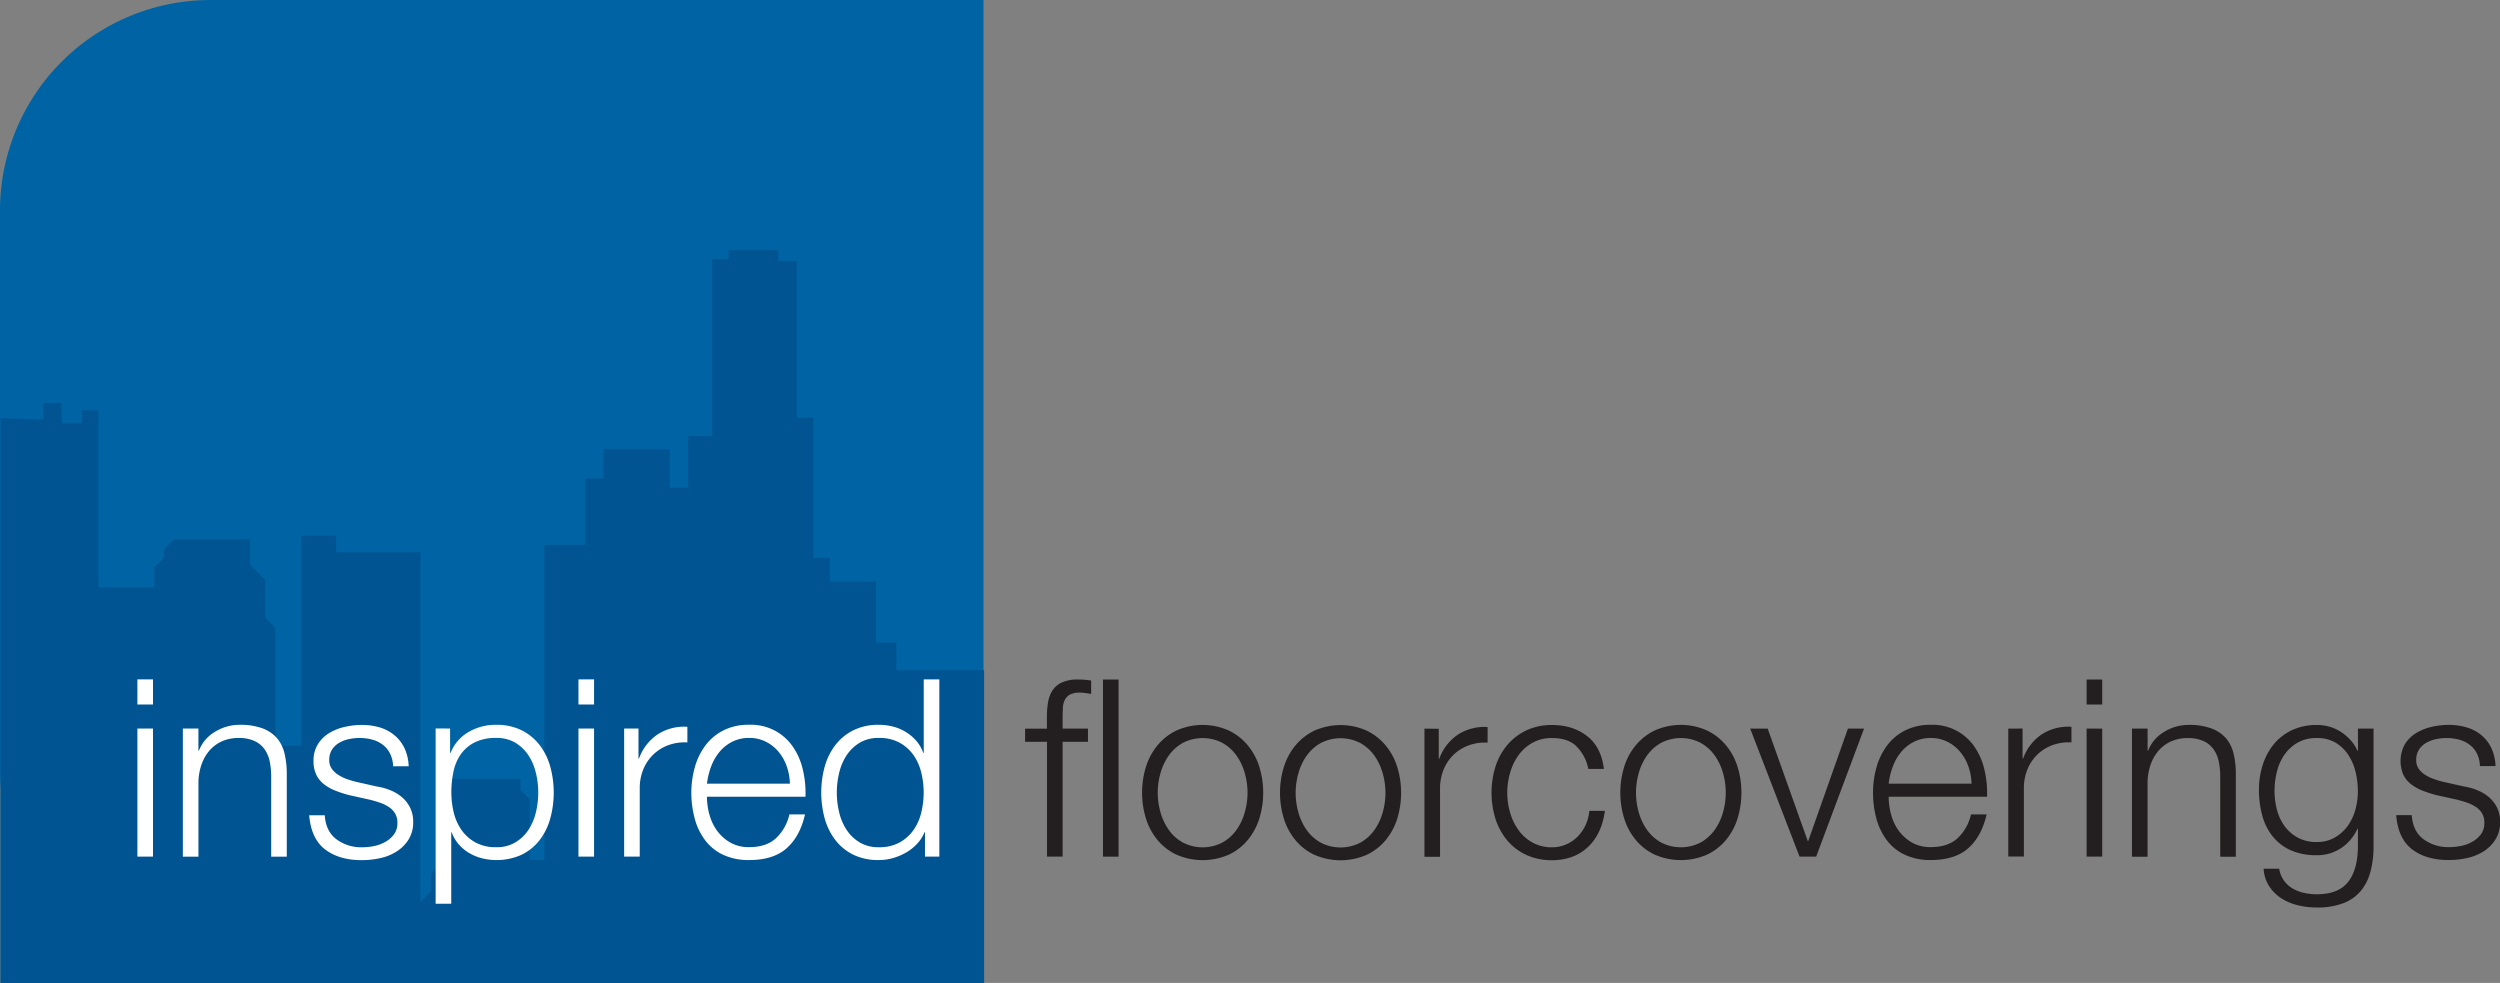 <svg id="Layer_1" data-name="Layer 1" xmlns="http://www.w3.org/2000/svg" xmlns:xlink="http://www.w3.org/1999/xlink" viewBox="0 0 1281.97 504.04"><rect x="0" y="0" width="1281.97" height="504.04" fill="#808080" stroke="none"/><defs><style>.cls-1{fill:none;}.cls-2{clip-path:url(#clip-path);}.cls-3{fill:#231f20;}.cls-4{fill:#0064a4;}.cls-5{fill:#005492;}.cls-6{fill:#fff;}</style><clipPath id="clip-path" transform="translate(-1109.01 -340.46)"><rect class="cls-1" y="-96" width="3500" height="14496"/></clipPath></defs><title>A9R5hvole_hc0nac_jb8</title><g class="cls-2"><path class="cls-3" d="M2379.16,726.87a13,13,0,0,0-3.75-4.51,15.55,15.55,0,0,0-5.41-2.61,24.74,24.74,0,0,0-6.48-.83,26.48,26.48,0,0,0-5.41.58,16.33,16.33,0,0,0-5,1.91,10.65,10.65,0,0,0-3.69,3.49,9.67,9.67,0,0,0-1.4,5.34,7.51,7.51,0,0,0,1.34,4.52,11.69,11.69,0,0,0,3.37,3.11,21.18,21.18,0,0,0,4.45,2.1c1.61.56,3.09,1,4.45,1.34l10.68,2.41a30.54,30.54,0,0,1,6.8,1.85,22,22,0,0,1,6,3.5,17,17,0,0,1,4.26,5.34,16.08,16.08,0,0,1,1.66,7.5,16.44,16.44,0,0,1-2.42,9.09,19.66,19.66,0,0,1-6.17,6.11,26.21,26.21,0,0,1-8.45,3.37,43.83,43.83,0,0,1-9.29,1q-11.57,0-18.76-5.47t-8.2-17.55h8q.51,8.13,5.92,12.27a21.39,21.39,0,0,0,13.41,4.13,30.47,30.47,0,0,0,6-.63,19.5,19.5,0,0,0,5.79-2.17,13.8,13.8,0,0,0,4.39-3.87,9.59,9.59,0,0,0,1.71-5.79,9.29,9.29,0,0,0-1.2-4.9,10.54,10.54,0,0,0-3.25-3.3,20.17,20.17,0,0,0-4.64-2.23q-2.61-.88-5.28-1.53l-10.3-2.28a58.77,58.77,0,0,1-7.25-2.36,23.26,23.26,0,0,1-5.78-3.3,13.84,13.84,0,0,1-3.88-4.84,17.91,17.91,0,0,1,.82-15.58,17.49,17.49,0,0,1,5.79-5.72,26.91,26.91,0,0,1,7.95-3.18,38.34,38.34,0,0,1,8.71-1,32,32,0,0,1,9.22,1.28,21.17,21.17,0,0,1,7.51,3.94,19.32,19.32,0,0,1,5.14,6.61,23.65,23.65,0,0,1,2.17,9.29h-8a15.27,15.27,0,0,0-1.53-6.43m-73,43.12a21,21,0,0,0,6.61-5.85,25.87,25.87,0,0,0,4-8.33,35.27,35.27,0,0,0,1.33-9.67,41.93,41.93,0,0,0-1.14-9.66,27.71,27.71,0,0,0-3.69-8.78,20,20,0,0,0-6.55-6.36,18.51,18.51,0,0,0-9.73-2.42,19.23,19.23,0,0,0-9.79,2.36,20.86,20.86,0,0,0-6.74,6.17,25.83,25.83,0,0,0-3.88,8.71,41.25,41.25,0,0,0-1.21,10,37.24,37.24,0,0,0,1.27,9.67,25,25,0,0,0,3.95,8.33,20.5,20.5,0,0,0,6.74,5.85,19.87,19.87,0,0,0,9.66,2.22,18.35,18.35,0,0,0,9.16-2.22m18.38,17.48a25.5,25.5,0,0,1-5,9.92,21.9,21.9,0,0,1-9,6.24,37.41,37.41,0,0,1-13.55,2.16,40.35,40.35,0,0,1-9.66-1.15,27.4,27.4,0,0,1-8.46-3.56,21.06,21.06,0,0,1-6.23-6.17,18.38,18.38,0,0,1-2.86-9h8a14.2,14.2,0,0,0,2.48,6.17,14.89,14.89,0,0,0,4.45,4,19.86,19.86,0,0,0,5.79,2.23,30.48,30.48,0,0,0,6.48.7q11.19,0,16.15-6.36t5-18.32v-8.9h-.25a23.41,23.41,0,0,1-8.2,9.79A21.93,21.93,0,0,1,2297,779a31.87,31.87,0,0,1-13.48-2.6,25.12,25.12,0,0,1-9.22-7.19,29.31,29.31,0,0,1-5.28-10.75,50.74,50.74,0,0,1-1.65-13.16,41.09,41.09,0,0,1,2-12.78,31.83,31.83,0,0,1,5.72-10.56,26.81,26.81,0,0,1,9.29-7.12,29.3,29.3,0,0,1,12.65-2.61,23,23,0,0,1,6.93,1,21.79,21.79,0,0,1,5.92,2.86,25.51,25.51,0,0,1,4.77,4.26,19.5,19.5,0,0,1,3.24,5.09h.25V714.09h8v60.28a49.92,49.92,0,0,1-1.59,13.1m-114.27-73.38v11.32h.25a19.27,19.27,0,0,1,8.14-9.6,23.89,23.89,0,0,1,12.85-3.63A32.52,32.52,0,0,1,2243,714a18.33,18.33,0,0,1,7.44,5,18.72,18.72,0,0,1,3.94,8,44.89,44.89,0,0,1,1.14,10.55v42.23h-8v-41a37.93,37.93,0,0,0-.76-7.82,16.62,16.62,0,0,0-2.67-6.29,13,13,0,0,0-5.15-4.2,18.91,18.91,0,0,0-8.08-1.53,20.47,20.47,0,0,0-8.58,1.72,18.73,18.73,0,0,0-6.36,4.71,21.52,21.52,0,0,0-4.07,7.12,28.73,28.73,0,0,0-1.59,9v38.28h-8V714.09ZM2187,779.72h-8V714.09h8Zm0-78h-8V688.91h8Zm-40.83,12.33v15.39h.26a25.21,25.21,0,0,1,9.47-12.34,24.85,24.85,0,0,1,15.33-3.94v8a24.06,24.06,0,0,0-9.92,1.47,22.46,22.46,0,0,0-7.7,4.89,22.13,22.13,0,0,0-5,7.57,25.27,25.27,0,0,0-1.78,9.6v35h-8V714.09ZM2078.71,758a24.49,24.49,0,0,0,3.87,8.33,22.26,22.26,0,0,0,6.75,6.11,18.82,18.82,0,0,0,9.79,2.41q8.77,0,13.73-4.58a24,24,0,0,0,6.87-12.2h8q-2.54,11.19-9.34,17.29t-19.27,6.11a30.61,30.61,0,0,1-13.42-2.74,24.65,24.65,0,0,1-9.22-7.5,32.82,32.82,0,0,1-5.28-11.07,50.42,50.42,0,0,1-1.71-13.29,47.79,47.79,0,0,1,1.71-12.71,34.26,34.26,0,0,1,5.28-11.13,26.52,26.52,0,0,1,9.22-7.89,28.4,28.4,0,0,1,13.42-3,25.94,25.94,0,0,1,22.57,11.51,34.69,34.69,0,0,1,5,11.83,52.24,52.24,0,0,1,1.27,13.55H2077.5a35.3,35.3,0,0,0,1.21,9m39.68-24.48a24.1,24.1,0,0,0-4.14-7.44,20.45,20.45,0,0,0-6.48-5.21,18.53,18.53,0,0,0-8.65-2,18.81,18.81,0,0,0-8.78,2,20.45,20.45,0,0,0-6.48,5.21,26,26,0,0,0-4.26,7.5,37,37,0,0,0-2.1,8.72H2120a29.26,29.26,0,0,0-1.59-8.78m-102.95-19.46L2036,771.7h.25l20.35-57.61h8.27l-24.55,65.63h-8.52l-25.31-65.63Zm-31.23.89a29,29,0,0,1,9.73,7.51,32.41,32.41,0,0,1,6,11,45.34,45.34,0,0,1,0,26.83,32.41,32.41,0,0,1-6,11,28.18,28.18,0,0,1-9.73,7.44,33.6,33.6,0,0,1-26.58,0,28.15,28.15,0,0,1-9.72-7.44,32.24,32.24,0,0,1-6-11,45.13,45.13,0,0,1,0-26.83,32.24,32.24,0,0,1,6-11,29,29,0,0,1,9.72-7.51,32.94,32.94,0,0,1,26.58,0m-23.33,6.36a22,22,0,0,0-7.19,6.36,28.71,28.71,0,0,0-4.32,9,36.61,36.61,0,0,0,0,20.47,28.71,28.71,0,0,0,4.32,9,22,22,0,0,0,7.19,6.36,22.14,22.14,0,0,0,20.09,0,22.1,22.1,0,0,0,7.19-6.36,28.93,28.93,0,0,0,4.32-9,36.61,36.61,0,0,0,0-20.47,28.93,28.93,0,0,0-4.32-9,22.1,22.1,0,0,0-7.19-6.36,22.06,22.06,0,0,0-20.09,0m-43.5,1.78q-4.45-4.2-12.46-4.2a20.26,20.26,0,0,0-10.05,2.42,22,22,0,0,0-7.18,6.36,29,29,0,0,0-4.33,9,36.61,36.61,0,0,0,0,20.47,29,29,0,0,0,4.33,9,22,22,0,0,0,7.18,6.36,20.25,20.25,0,0,0,10.05,2.41,17.6,17.6,0,0,0,7-1.4,18.65,18.65,0,0,0,5.85-3.87,20.72,20.72,0,0,0,4.2-5.92,22,22,0,0,0,2-7.5h8q-1.65,12-8.78,18.63t-18.31,6.68a30.82,30.82,0,0,1-13.29-2.74,28.18,28.18,0,0,1-9.73-7.44,32.41,32.41,0,0,1-6-11,45.34,45.34,0,0,1,0-26.83,32.41,32.41,0,0,1,6-11,29,29,0,0,1,9.73-7.51,30.26,30.26,0,0,1,13.29-2.8q10.56,0,17.87,5.6t8.71,16.92h-8a22.12,22.12,0,0,0-6.11-11.58m-70.58-9v15.39h.25a25.29,25.29,0,0,1,9.48-12.34,24.84,24.84,0,0,1,15.32-3.94v8a24.11,24.11,0,0,0-9.92,1.47,22.32,22.32,0,0,0-7.69,4.89,22,22,0,0,0-5,7.57,25.27,25.27,0,0,0-1.78,9.6v35h-8V714.09Zm-37.07.89a29.09,29.09,0,0,1,9.73,7.51,32.39,32.39,0,0,1,6,11,45.13,45.13,0,0,1,0,26.83,32.39,32.39,0,0,1-6,11,28.28,28.28,0,0,1-9.73,7.44,33.6,33.6,0,0,1-26.58,0,28.18,28.18,0,0,1-9.73-7.44,32.41,32.41,0,0,1-6-11,45.34,45.34,0,0,1,0-26.83,32.41,32.41,0,0,1,6-11,29,29,0,0,1,9.73-7.51,32.94,32.94,0,0,1,26.58,0m-23.34,6.36a22.1,22.1,0,0,0-7.19,6.36,28.93,28.93,0,0,0-4.32,9,36.61,36.61,0,0,0,0,20.47,28.93,28.93,0,0,0,4.32,9,22.1,22.1,0,0,0,7.19,6.36,22.14,22.14,0,0,0,20.09,0,22,22,0,0,0,7.19-6.36,28.71,28.71,0,0,0,4.32-9,36.37,36.37,0,0,0,0-20.47,28.71,28.71,0,0,0-4.32-9,22,22,0,0,0-7.19-6.36,22.06,22.06,0,0,0-20.09,0M1739,715a29.09,29.09,0,0,1,9.73,7.51,32.39,32.39,0,0,1,6,11,45.13,45.13,0,0,1,0,26.83,32.39,32.39,0,0,1-6,11,28.28,28.28,0,0,1-9.73,7.44,33.6,33.6,0,0,1-26.58,0,28.09,28.09,0,0,1-9.73-7.44,32.41,32.41,0,0,1-6-11,45.13,45.13,0,0,1,0-26.83,32.41,32.41,0,0,1,6-11,28.89,28.89,0,0,1,9.73-7.51,32.94,32.94,0,0,1,26.58,0m-23.34,6.36a22.1,22.1,0,0,0-7.19,6.36,28.93,28.93,0,0,0-4.32,9,36.61,36.61,0,0,0,0,20.47,28.93,28.93,0,0,0,4.32,9,22.1,22.1,0,0,0,7.19,6.36,22.14,22.14,0,0,0,20.09,0,22,22,0,0,0,7.19-6.36,28.71,28.71,0,0,0,4.32-9,36.37,36.37,0,0,0,0-20.47,28.71,28.71,0,0,0-4.32-9,22,22,0,0,0-7.19-6.36,22.06,22.06,0,0,0-20.09,0m-81-.51v-6.74h11.19v-6a43.59,43.59,0,0,1,.64-7.76,15,15,0,0,1,2.41-6.11,11.67,11.67,0,0,1,4.9-3.94,19.56,19.56,0,0,1,8-1.4c1.18,0,2.29.05,3.3.13s2.17.21,3.44.38v6.87l-3-.45a20.37,20.37,0,0,0-2.8-.19,10.36,10.36,0,0,0-5.09,1,6.29,6.29,0,0,0-2.61,2.73,10.47,10.47,0,0,0-1,4c-.08,1.53-.13,3.18-.13,5v5.72h13v6.74h-13v58.89h-8V720.83Zm47.95,58.89h-8V688.91h8Z" transform="translate(-1109.01 -340.46)"/><path class="cls-4" d="M1505,340.46H1217a108,108,0,0,0-108,108v288c0,2.69.13,5.34.33,8v100h504v-504Z" transform="translate(-1109.01 -340.46)"/></g><polygon class="cls-5" points="22.14 215.15 22.14 206.65 31.59 206.65 31.59 217.04 41.98 217.04 41.98 210.43 50.49 210.43 50.49 301.13 79.08 301.13 79.08 290.98 84.03 286.02 84.03 281.77 89.23 276.57 128.21 276.57 128.21 289.56 136 297.36 136 316.73 141.2 321.93 141.2 382.4 154.43 382.4 154.43 274.68 165.77 274.68 172.38 274.68 172.38 283.19 215.61 283.19 215.61 462.48 221.04 457.04 221.04 448.07 227.19 441.92 227.19 410.75 230.96 410.75 230.96 399.41 266.87 399.41 266.87 405.07 271.6 409.8 271.6 440.98 279.15 440.98 279.15 279.41 299.94 279.41 299.94 245.39 309.39 245.39 309.39 230.27 343.41 230.27 343.41 250.11 352.85 250.11 352.85 223.66 365.14 223.66 365.14 132.95 373.64 132.95 373.64 128.22 399.16 128.22 399.16 133.89 408.6 133.89 408.6 214.21 417.11 214.21 417.11 286.02 425.61 286.02 425.61 298.3 449.23 298.3 449.23 329.48 459.63 329.48 459.63 343.66 504.65 343.66 504.65 504.04 0.33 504.04 0.33 219.42 0.33 216.65 0.33 214.43 22.14 215.15"/><path class="cls-6" d="M1187.47,779.72h-8V714.05h8Zm0-78h-8V688.84h8Z" transform="translate(-1109.01 -340.46)"/><g class="cls-2"><path class="cls-6" d="M1210.76,714.05v11.33h.26a19.18,19.18,0,0,1,8.15-9.61,23.92,23.92,0,0,1,12.85-3.63,32.35,32.35,0,0,1,11.52,1.78,18.29,18.29,0,0,1,7.45,5,18.87,18.87,0,0,1,3.94,8,45.06,45.06,0,0,1,1.14,10.57v42.25h-8v-41a38.67,38.67,0,0,0-.76-7.83,16.68,16.68,0,0,0-2.68-6.3,13,13,0,0,0-5.16-4.2,19,19,0,0,0-8.07-1.52,20.53,20.53,0,0,0-8.6,1.71,18.73,18.73,0,0,0-6.36,4.71,21.77,21.77,0,0,0-4.07,7.13,29.08,29.08,0,0,0-1.6,9v38.31h-8V714.05Z" transform="translate(-1109.01 -340.46)"/><path class="cls-6" d="M1309,726.84a13,13,0,0,0-3.75-4.52,16,16,0,0,0-5.41-2.61,24.82,24.82,0,0,0-6.49-.82,25.71,25.71,0,0,0-5.41.57,16.65,16.65,0,0,0-5,1.91,10.77,10.77,0,0,0-3.69,3.5,9.58,9.58,0,0,0-1.4,5.35,7.44,7.44,0,0,0,1.34,4.51,11.86,11.86,0,0,0,3.37,3.12A21.18,21.18,0,0,0,1287,740c1.61.55,3.1,1,4.46,1.33l10.69,2.43a30.2,30.2,0,0,1,6.81,1.84,22,22,0,0,1,6,3.5,17,17,0,0,1,4.26,5.35,16,16,0,0,1,1.66,7.5,16.42,16.42,0,0,1-2.42,9.1,19.66,19.66,0,0,1-6.17,6.11,26.11,26.11,0,0,1-8.47,3.38,44.39,44.39,0,0,1-9.29,1q-11.58,0-18.77-5.47t-8.21-17.56h8q.51,8.14,5.92,12.28a21.43,21.43,0,0,0,13.43,4.14,30.5,30.5,0,0,0,6-.64,19.48,19.48,0,0,0,5.79-2.16,13.84,13.84,0,0,0,4.39-3.88,9.58,9.58,0,0,0,1.72-5.8,9.32,9.32,0,0,0-1.21-4.9,10.51,10.51,0,0,0-3.24-3.3,20,20,0,0,0-4.65-2.23q-2.61-.88-5.28-1.53l-10.31-2.29a57.3,57.3,0,0,1-7.26-2.36,23,23,0,0,1-5.79-3.31,13.83,13.83,0,0,1-3.88-4.83,16,16,0,0,1-1.4-7.07,15.68,15.68,0,0,1,2.23-8.52,17.24,17.24,0,0,1,5.79-5.73,26.64,26.64,0,0,1,8-3.18,38.49,38.49,0,0,1,8.72-1,32.13,32.13,0,0,1,9.23,1.27,21.36,21.36,0,0,1,7.51,4,19.38,19.38,0,0,1,5.15,6.62,23.61,23.61,0,0,1,2.17,9.29h-8a15.12,15.12,0,0,0-1.53-6.43" transform="translate(-1109.01 -340.46)"/><path class="cls-6" d="M1383.79,736.77a28.22,28.22,0,0,0-3.81-9,21.08,21.08,0,0,0-6.69-6.43,18.5,18.5,0,0,0-9.8-2.48,24,24,0,0,0-11.07,2.29,19.43,19.43,0,0,0-7.13,6.11,24.14,24.14,0,0,0-3.75,8.91,51.39,51.39,0,0,0-1.08,10.69,43.4,43.4,0,0,0,1.2,10.12,26.41,26.41,0,0,0,3.95,9,21.25,21.25,0,0,0,7.13,6.43,21.47,21.47,0,0,0,10.75,2.49,18.42,18.42,0,0,0,9.8-2.49A21,21,0,0,0,1380,766a28.06,28.06,0,0,0,3.81-9,42.88,42.88,0,0,0,0-20.23m-44-22.73v12.48h.26a21.47,21.47,0,0,1,9.09-10.63,27.5,27.5,0,0,1,14.32-3.76,28.66,28.66,0,0,1,13,2.8,26.74,26.74,0,0,1,9.23,7.58,32.2,32.2,0,0,1,5.47,11.08,50.54,50.54,0,0,1,0,26.59,32.2,32.2,0,0,1-5.47,11.08,26.22,26.22,0,0,1-9.23,7.51,31.2,31.2,0,0,1-20.17,1.84,24.84,24.84,0,0,1-6.62-2.67,21.65,21.65,0,0,1-5.41-4.46,19,19,0,0,1-3.63-6.23h-.25V803.9h-8V714Z" transform="translate(-1109.01 -340.46)"/></g><path class="cls-6" d="M1413.64,779.72h-8V714.05h8Zm0-78h-8V688.84h8Z" transform="translate(-1109.01 -340.46)"/><g class="cls-2"><path class="cls-6" d="M1436.42,714.05v15.4h.25a25.23,25.23,0,0,1,9.49-12.35,24.81,24.81,0,0,1,15.33-3.94v8a24.28,24.28,0,0,0-9.92,1.47,22,22,0,0,0-12.73,12.47,25.29,25.29,0,0,0-1.78,9.61v35h-8V714.05Z" transform="translate(-1109.01 -340.46)"/><path class="cls-6" d="M1512.47,733.52a23.88,23.88,0,0,0-4.13-7.44,20.42,20.42,0,0,0-6.5-5.22,18.5,18.5,0,0,0-8.65-2,18.78,18.78,0,0,0-8.78,2,20.27,20.27,0,0,0-6.49,5.22,25.75,25.75,0,0,0-4.27,7.5,37,37,0,0,0-2.1,8.72h42.51a28.7,28.7,0,0,0-1.59-8.78M1472.76,758a24.67,24.67,0,0,0,3.89,8.34,22,22,0,0,0,6.74,6.1,18.77,18.77,0,0,0,9.8,2.42q8.77,0,13.74-4.58a24,24,0,0,0,6.88-12.21h8q-2.53,11.19-9.35,17.3t-19.28,6.11a30.62,30.62,0,0,1-13.43-2.73,24.67,24.67,0,0,1-9.22-7.51,32.33,32.33,0,0,1-5.29-11.08,50.55,50.55,0,0,1-1.72-13.3,47.87,47.87,0,0,1,1.72-12.72,33.83,33.83,0,0,1,5.29-11.14,26.42,26.42,0,0,1,9.22-7.89,28.29,28.29,0,0,1,13.43-3,26,26,0,0,1,22.59,11.52,34.4,34.4,0,0,1,5,11.83,51.93,51.93,0,0,1,1.28,13.56h-50.53a35.89,35.89,0,0,0,1.21,9" transform="translate(-1109.01 -340.46)"/><path class="cls-6" d="M1539.33,757a28,28,0,0,0,3.81,9,21.08,21.08,0,0,0,6.69,6.43,18.5,18.5,0,0,0,9.8,2.48,21.58,21.58,0,0,0,10.75-2.48,21.36,21.36,0,0,0,7.13-6.43,26.15,26.15,0,0,0,3.94-9,42.88,42.88,0,0,0,0-20.23,26.32,26.32,0,0,0-3.94-9,21.23,21.23,0,0,0-7.13-6.42,21.47,21.47,0,0,0-10.75-2.48,18.41,18.41,0,0,0-9.8,2.48,20.94,20.94,0,0,0-6.69,6.42,28.18,28.18,0,0,0-3.81,9,42.88,42.88,0,0,0,0,20.23m44,22.72V767.25h-.25a18.79,18.79,0,0,1-3.76,5.85,24.07,24.07,0,0,1-5.66,4.52,30.14,30.14,0,0,1-6.81,2.87,26.88,26.88,0,0,1-7.19,1,29.19,29.19,0,0,1-13.05-2.73,26.08,26.08,0,0,1-9.22-7.51,32.17,32.17,0,0,1-5.48-11.07,50.62,50.62,0,0,1,0-26.61,32.26,32.26,0,0,1,5.48-11.07,26.79,26.79,0,0,1,9.22-7.57,28.53,28.53,0,0,1,13.05-2.8,29.26,29.26,0,0,1,7.19.89,24.12,24.12,0,0,1,6.56,2.74,23.15,23.15,0,0,1,5.4,4.51,19.17,19.17,0,0,1,3.63,6.24h.25V688.84h8v90.88Z" transform="translate(-1109.01 -340.46)"/></g></svg>